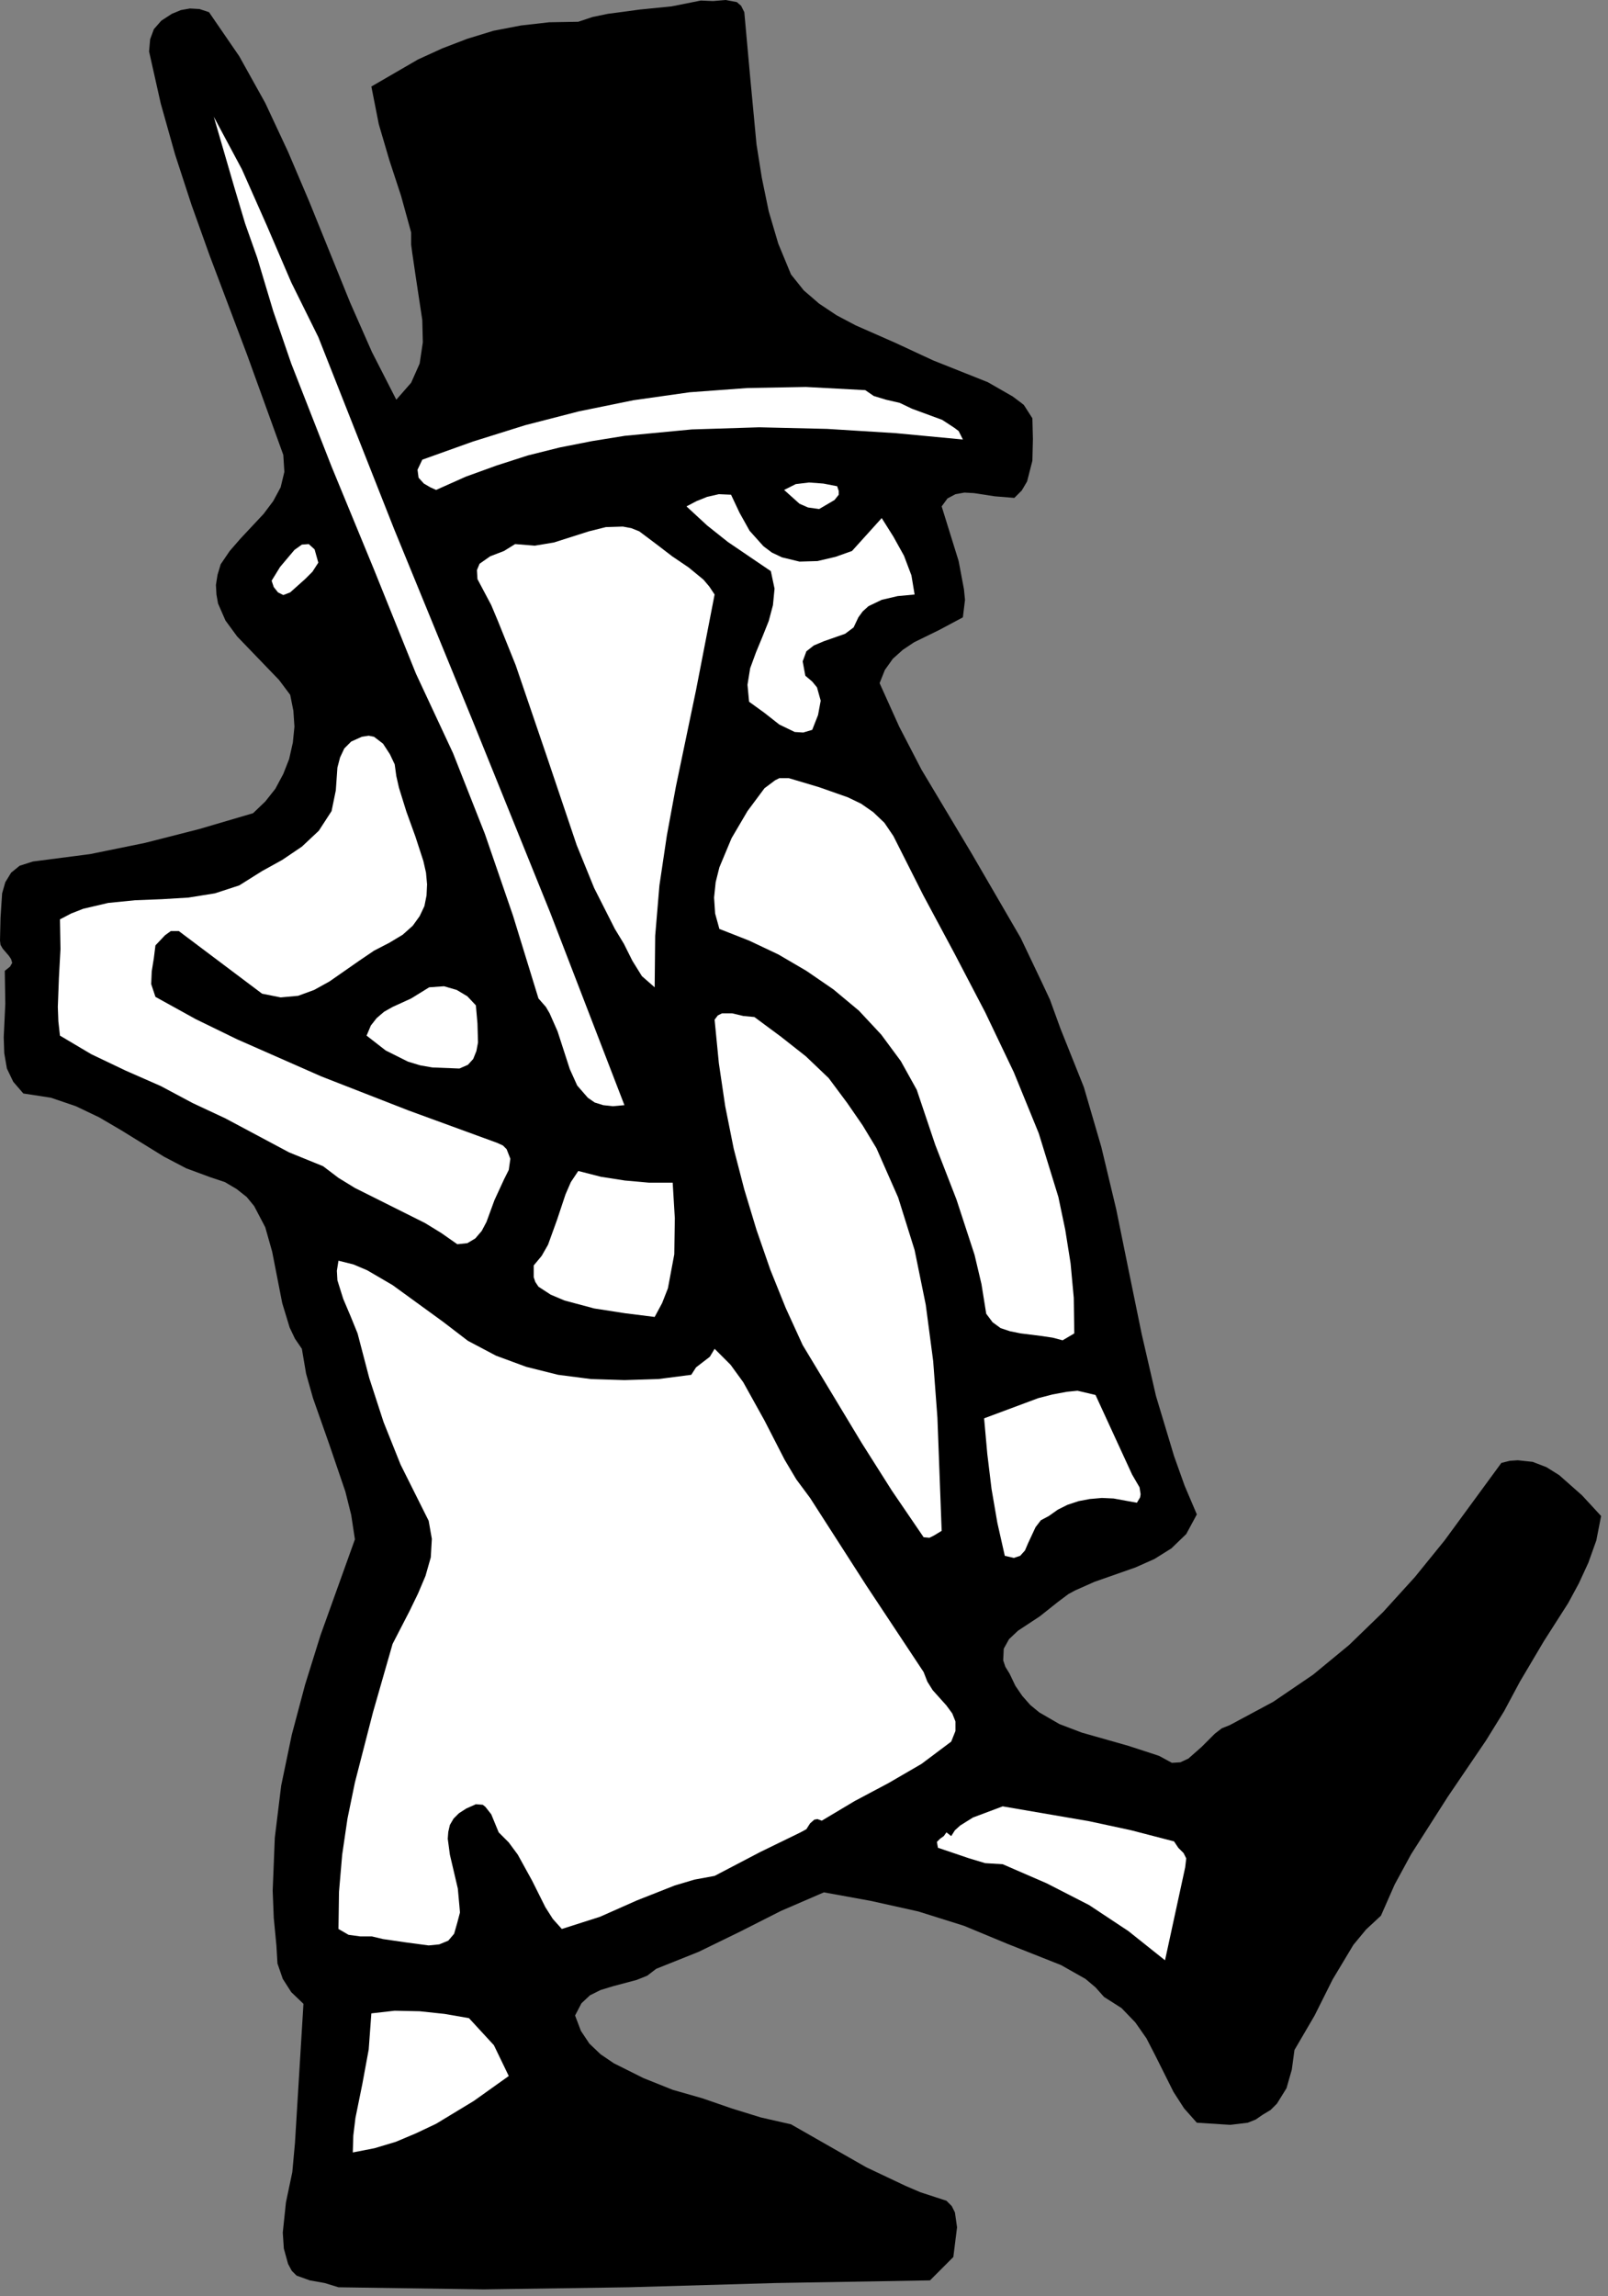 <?xml version="1.0" encoding="UTF-8" standalone="no"?>
<svg
   xmlns:dc="http://purl.org/dc/elements/1.1/"
   xmlns:cc="http://creativecommons.org/ns#"
   xmlns:rdf="http://www.w3.org/1999/02/22-rdf-syntax-ns#"
   xmlns:svg="http://www.w3.org/2000/svg"
   xmlns="http://www.w3.org/2000/svg"
   xmlns:sodipodi="http://sodipodi.sourceforge.net/DTD/sodipodi-0.dtd"
   xmlns:inkscape="http://www.inkscape.org/namespaces/inkscape"
   version="1.0"
   width="53.446mm"
   height="76.288mm"
   id="svg40"
   sodipodi:docname="CC004267.WMF">
  <rect width="100%" height="100%" fill="#808080" stroke="none"/>
  <sodipodi:namedview
     pagecolor="#ffffff"
     bordercolor="#666666"
     borderopacity="1"
     objecttolerance="10"
     gridtolerance="10"
     guidetolerance="10"
     inkscape:pageopacity="0"
     inkscape:pageshadow="2"
     inkscape:window-width="640"
     inkscape:window-height="480"
     id="namedview42" />
  <defs
     id="defs6">
    <clipPath
       clipPathUnits="userSpaceOnUse"
       id="clipWmfPath1">
      <path
         d="M 0,0 L 201.867,0 L 201.867,288.2 L 0,288.2 z"
         id="path2" />
    </clipPath>
    <pattern
       id="WMFhbasepattern"
       patternUnits="userSpaceOnUse"
       width="6"
       height="6"
       x="0"
       y="0" />
  </defs>
  <path
     style="fill:#000000;fill-rule:nonzero;fill-opacity:1;stroke:none;"
     clip-path="url(#clipWmfPath1)"
     d="  M 93.502,1.533   L 94.236,9.664   L 95.035,18.129   L 95.702,22.328   L 96.568,26.527   L 97.768,30.593   L 99.367,34.459   L 100.967,36.458   L 102.899,38.125   L 105.099,39.591   L 107.498,40.857   L 112.496,43.057   L 117.228,45.256   L 124.092,47.989   L 127.225,49.788   L 128.291,50.588   L 128.624,50.855   L 129.691,52.521   L 129.757,55.121   L 129.691,57.853   L 129.024,60.453   L 128.358,61.586   L 127.425,62.519   L 124.959,62.319   L 122.36,61.919   L 121.16,61.852   L 120.027,62.052   L 119.027,62.586   L 118.294,63.585   L 120.427,70.45   L 121.093,73.983   L 121.227,75.316   L 120.96,77.515   L 117.961,79.115   L 114.829,80.648   L 113.429,81.581   L 112.163,82.714   L 111.163,84.114   L 110.497,85.78   L 112.963,91.246   L 115.762,96.644   L 122.026,107.109   L 128.224,117.773   L 130.89,123.371   L 131.89,125.504   L 133.223,129.17   L 136.155,136.502   L 138.354,144.033   L 140.22,151.832   L 141.82,159.696   L 143.419,167.495   L 145.219,175.293   L 147.485,182.824   L 148.818,186.557   L 150.35,190.156   L 149.017,192.622   L 147.151,194.422   L 145.019,195.755   L 142.62,196.821   L 137.488,198.621   L 135.089,199.687   L 134.222,200.154   L 132.889,201.153   L 130.624,202.953   L 127.891,204.753   L 126.758,205.819   L 126.092,207.019   L 126.025,208.485   L 126.292,209.285   L 126.825,210.151   L 127.558,211.684   L 128.424,212.951   L 129.424,214.084   L 130.557,215.017   L 133.089,216.483   L 135.888,217.55   L 141.753,219.216   L 144.619,220.149   L 145.619,220.482   L 147.218,221.349   L 148.284,221.282   L 149.284,220.816   L 150.95,219.349   L 152.616,217.683   L 153.483,217.016   L 154.482,216.617   L 159.947,213.684   L 164.946,210.285   L 169.477,206.552   L 173.743,202.42   L 177.741,198.021   L 181.473,193.422   L 188.604,183.691   L 189.671,183.424   L 190.67,183.358   L 192.536,183.558   L 194.269,184.224   L 195.869,185.224   L 198.734,187.757   L 201.134,190.356   L 200.534,193.422   L 199.534,196.221   L 198.335,198.821   L 197.002,201.287   L 193.936,206.086   L 190.937,211.151   L 188.938,214.884   L 186.672,218.549   L 181.873,225.614   L 177.275,232.813   L 175.209,236.612   L 173.476,240.544   L 171.61,242.277   L 170.011,244.21   L 167.411,248.543   L 165.145,253.075   L 162.613,257.407   L 162.28,259.873   L 161.613,262.206   L 160.414,264.139   L 159.614,264.939   L 158.614,265.539   L 157.748,266.138   L 156.748,266.538   L 154.549,266.805   L 150.35,266.538   L 148.751,264.739   L 147.418,262.673   L 145.152,258.14   L 144.019,255.941   L 142.62,253.941   L 140.887,252.142   L 138.688,250.742   L 137.621,249.542   L 136.355,248.476   L 133.289,246.743   L 126.558,244.077   L 121.093,241.811   L 115.362,240.011   L 109.364,238.678   L 103.499,237.612   L 98.101,239.945   L 92.969,242.544   L 87.771,245.077   L 82.439,247.209   L 81.306,248.076   L 79.974,248.609   L 76.975,249.409   L 75.442,249.876   L 74.109,250.542   L 73.043,251.542   L 72.243,253.075   L 72.976,255.008   L 74.042,256.607   L 75.442,257.94   L 77.108,259.073   L 80.84,260.94   L 84.505,262.406   L 88.238,263.472   L 91.903,264.739   L 95.568,265.872   L 99.367,266.738   L 108.831,272.137   L 113.762,274.47   L 115.628,275.27   L 118.894,276.336   L 119.561,277.003   L 119.96,277.802   L 120.227,279.669   L 119.76,283.401   L 116.828,286.334   L 97.434,286.667   L 78.974,287.2   L 60.78,287.467   L 42.519,287.2   L 40.787,286.667   L 38.92,286.334   L 37.254,285.734   L 36.655,285.134   L 36.188,284.268   L 35.655,282.335   L 35.522,280.335   L 35.921,276.536   L 36.721,272.737   L 37.054,269.071   L 38.121,251.608   L 36.588,250.142   L 35.522,248.476   L 34.855,246.543   L 34.722,244.277   L 34.389,240.811   L 34.255,237.412   L 34.522,230.747   L 35.322,224.215   L 36.655,217.816   L 38.321,211.551   L 40.253,205.353   L 44.585,193.289   L 44.119,190.223   L 43.386,187.29   L 41.386,181.425   L 39.32,175.559   L 38.454,172.493   L 37.921,169.361   L 37.054,168.094   L 36.388,166.695   L 35.455,163.629   L 34.189,157.164   L 33.322,154.098   L 31.923,151.432   L 30.99,150.299   L 29.724,149.299   L 28.257,148.432   L 26.458,147.832   L 23.392,146.699   L 20.593,145.233   L 15.195,141.901   L 12.463,140.301   L 9.53,138.901   L 6.398,137.835   L 2.932,137.302   L 1.666,135.835   L 0.866,134.169   L 0.533,132.236   L 0.467,130.237   L 0.666,126.038   L 0.6,121.905   L 1.266,121.372   L 1.533,120.905   L 1.4,120.439   L 1.133,120.039   L 0.333,119.106   L 0.067,118.639   L 0,118.106   L 0.067,115.24   L 0.267,112.174   L 0.666,110.774   L 1.4,109.575   L 2.466,108.708   L 4.132,108.175   L 11.33,107.242   L 18.194,105.842   L 24.992,104.109   L 31.79,102.11   L 33.322,100.643   L 34.589,99.044   L 35.588,97.178   L 36.321,95.311   L 36.788,93.245   L 36.988,91.246   L 36.854,89.246   L 36.455,87.246   L 35.055,85.38   L 33.322,83.581   L 29.79,79.915   L 28.324,77.915   L 27.391,75.782   L 27.191,74.649   L 27.124,73.45   L 27.324,72.183   L 27.724,70.85   L 28.857,69.184   L 30.19,67.651   L 33.122,64.518   L 34.322,62.919   L 35.255,61.186   L 35.722,59.253   L 35.588,57.12   L 31.056,44.59   L 26.325,32.059   L 24.059,25.727   L 21.993,19.396   L 20.193,12.997   L 18.727,6.465   L 18.86,4.932   L 19.327,3.666   L 20.26,2.599   L 21.593,1.733   L 22.726,1.266   L 23.859,1.066   L 25.058,1.133   L 26.258,1.533   L 30.057,7.065   L 33.322,12.93   L 36.188,19.062   L 38.854,25.327   L 43.985,37.991   L 46.718,44.19   L 49.784,50.188   L 51.65,48.056   L 52.716,45.656   L 53.116,42.99   L 53.049,40.191   L 52.183,34.459   L 51.783,31.726   L 51.65,30.726   L 51.65,29.193   L 50.383,24.594   L 48.917,20.129   L 47.584,15.596   L 46.651,10.864   L 52.516,7.465   L 55.582,6.065   L 58.714,4.866   L 61.98,3.866   L 65.445,3.199   L 68.977,2.799   L 72.643,2.733   L 74.442,2.133   L 76.375,1.733   L 80.373,1.2   L 84.372,0.8   L 88.038,0.067   L 89.57,0.133   L 91.17,0   L 92.569,0.267   L 93.103,0.733   L 93.502,1.533  z "
     id="path8" />
  <path
     style="fill:#ffffff;fill-rule:nonzero;fill-opacity:1;stroke:none;"
     clip-path="url(#clipWmfPath1)"
     d="  M 39.987,42.324   L 49.517,66.451   L 59.38,90.512   L 69.111,114.573   L 78.441,138.768   L 76.975,138.901   L 75.775,138.768   L 74.709,138.435   L 73.842,137.835   L 72.509,136.302   L 71.576,134.236   L 70.044,129.503   L 69.044,127.237   L 68.577,126.437   L 67.644,125.371   L 64.445,114.973   L 60.913,104.709   L 56.915,94.578   L 52.249,84.58   L 46.984,71.517   L 41.653,58.586   L 36.588,45.656   L 34.322,39.058   L 32.323,32.393   L 30.79,28.06   L 29.457,23.595   L 26.858,14.663   L 30.39,21.262   L 33.522,28.327   L 36.588,35.458   L 39.987,42.324  z "
     id="path10" />
  <path
     style="fill:#ffffff;fill-rule:nonzero;fill-opacity:1;stroke:none;"
     clip-path="url(#clipWmfPath1)"
     d="  M 108.697,48.989   L 109.764,49.722   L 111.297,50.188   L 113.029,50.588   L 114.562,51.321   L 118.361,52.721   L 119.894,53.721   L 120.427,54.121   L 120.96,55.187   L 112.496,54.387   L 103.899,53.854   L 95.369,53.654   L 86.905,53.921   L 78.507,54.721   L 74.375,55.387   L 70.31,56.187   L 66.311,57.187   L 62.379,58.453   L 58.514,59.853   L 54.782,61.519   L 54.049,61.186   L 53.249,60.719   L 52.583,59.986   L 52.449,58.986   L 53.049,57.72   L 59.38,55.454   L 65.978,53.388   L 72.709,51.655   L 79.574,50.255   L 86.638,49.255   L 93.902,48.722   L 101.233,48.589   L 108.697,48.989  z "
     id="path12" />
  <path
     style="fill:#ffffff;fill-rule:nonzero;fill-opacity:1;stroke:none;"
     clip-path="url(#clipWmfPath1)"
     d="  M 105.165,61.053   L 105.365,61.652   L 105.365,62.119   L 104.832,62.785   L 102.899,63.919   L 101.5,63.719   L 100.434,63.252   L 98.501,61.519   L 99.967,60.786   L 101.633,60.586   L 103.433,60.719   L 105.165,61.053  z "
     id="path14" />
  <path
     style="fill:#ffffff;fill-rule:nonzero;fill-opacity:1;stroke:none;"
     clip-path="url(#clipWmfPath1)"
     d="  M 98.234,69.984   L 100.434,70.517   L 102.699,70.45   L 104.965,69.917   L 107.031,69.184   L 110.763,65.052   L 112.23,67.384   L 113.563,69.784   L 114.496,72.25   L 114.895,74.649   L 112.763,74.849   L 110.763,75.316   L 109.097,76.116   L 108.364,76.782   L 107.831,77.515   L 107.231,78.782   L 106.165,79.582   L 103.499,80.515   L 102.233,81.048   L 101.3,81.781   L 100.833,83.047   L 101.167,84.847   L 102.033,85.58   L 102.633,86.313   L 103.099,87.98   L 102.766,89.779   L 102.033,91.645   L 100.9,91.979   L 99.834,91.912   L 97.901,90.979   L 96.035,89.513   L 94.102,88.113   L 93.902,85.98   L 94.236,83.914   L 94.969,81.914   L 95.768,79.982   L 96.568,77.982   L 97.101,75.982   L 97.301,73.916   L 96.835,71.717   L 91.436,68.051   L 88.837,65.985   L 86.238,63.585   L 87.504,62.919   L 88.837,62.386   L 90.304,62.052   L 91.836,62.119   L 92.903,64.385   L 94.169,66.651   L 95.902,68.584   L 96.968,69.384   L 98.234,69.984  z "
     id="path16" />
  <path
     style="fill:#ffffff;fill-rule:nonzero;fill-opacity:1;stroke:none;"
     clip-path="url(#clipWmfPath1)"
     d="  M 89.77,74.649   L 87.438,86.647   L 84.905,98.777   L 83.772,104.909   L 82.839,111.174   L 82.306,117.506   L 82.24,123.971   L 80.64,122.572   L 79.44,120.639   L 78.374,118.506   L 77.241,116.64   L 74.642,111.508   L 72.443,106.109   L 68.644,94.845   L 64.779,83.514   L 62.579,78.049   L 61.713,75.982   L 59.98,72.717   L 59.914,71.583   L 60.247,70.784   L 61.58,69.851   L 63.312,69.184   L 64.712,68.318   L 67.178,68.517   L 69.577,68.118   L 73.976,66.718   L 76.108,66.185   L 78.241,66.118   L 79.307,66.318   L 80.307,66.718   L 82.439,68.318   L 84.439,69.851   L 86.505,71.25   L 88.371,72.783   L 89.104,73.65   L 89.77,74.649  z "
     id="path18" />
  <path
     style="fill:#ffffff;fill-rule:nonzero;fill-opacity:1;stroke:none;"
     clip-path="url(#clipWmfPath1)"
     d="  M 39.987,70.65   L 39.254,71.783   L 38.321,72.717   L 36.455,74.383   L 35.588,74.716   L 34.922,74.383   L 34.389,73.716   L 34.122,72.916   L 35.188,71.184   L 36.988,69.051   L 37.921,68.384   L 38.787,68.318   L 39.52,68.984   L 39.987,70.65  z "
     id="path20" />
  <path
     style="fill:#ffffff;fill-rule:nonzero;fill-opacity:1;stroke:none;"
     clip-path="url(#clipWmfPath1)"
     d="  M 49.584,95.978   L 49.784,97.444   L 50.117,98.91   L 51.05,101.91   L 52.183,105.042   L 53.182,108.108   L 53.516,109.575   L 53.649,111.041   L 53.582,112.441   L 53.316,113.774   L 52.716,115.04   L 51.85,116.24   L 50.583,117.373   L 48.917,118.373   L 46.984,119.372   L 45.118,120.639   L 41.386,123.238   L 39.454,124.305   L 37.454,125.038   L 35.255,125.238   L 32.922,124.771   L 22.459,116.906   L 21.46,116.906   L 20.726,117.44   L 19.527,118.706   L 19.327,120.306   L 19.06,121.972   L 18.994,123.571   L 19.527,125.171   L 24.592,127.97   L 29.79,130.503   L 40.387,135.169   L 51.316,139.434   L 62.446,143.5   L 63.179,143.833   L 63.646,144.3   L 64.112,145.5   L 63.912,146.899   L 63.312,148.099   L 62.113,150.698   L 61.113,153.431   L 60.513,154.564   L 59.714,155.497   L 58.714,156.097   L 57.448,156.231   L 55.448,154.831   L 53.382,153.564   L 48.984,151.365   L 44.585,149.166   L 42.519,147.899   L 40.587,146.433   L 36.321,144.7   L 32.323,142.567   L 28.324,140.434   L 24.192,138.501   L 20.193,136.368   L 15.795,134.436   L 11.463,132.369   L 7.531,130.037   L 7.331,128.237   L 7.264,126.437   L 7.398,122.838   L 7.597,119.172   L 7.531,115.44   L 8.93,114.707   L 10.463,114.107   L 13.596,113.374   L 16.928,113.041   L 20.327,112.907   L 23.659,112.707   L 26.991,112.174   L 30.057,111.174   L 32.922,109.375   L 35.455,107.975   L 37.921,106.309   L 40.053,104.309   L 41.653,101.843   L 42.186,99.244   L 42.386,96.378   L 42.719,95.111   L 43.252,93.978   L 44.119,93.112   L 45.452,92.512   L 46.318,92.379   L 46.984,92.512   L 48.117,93.378   L 48.984,94.711   L 49.584,95.978  z "
     id="path22" />
  <path
     style="fill:#ffffff;fill-rule:nonzero;fill-opacity:1;stroke:none;"
     clip-path="url(#clipWmfPath1)"
     d="  M 112.23,104.976   L 115.962,112.374   L 119.894,119.706   L 123.759,127.104   L 127.358,134.636   L 130.49,142.3   L 132.956,150.299   L 133.822,154.431   L 134.489,158.63   L 134.889,162.962   L 134.955,167.428   L 133.489,168.294   L 132.223,167.961   L 130.89,167.761   L 128.224,167.428   L 126.891,167.161   L 125.692,166.761   L 124.692,166.028   L 123.892,164.962   L 123.293,161.229   L 122.426,157.564   L 120.16,150.632   L 117.495,143.767   L 115.162,136.835   L 113.163,133.236   L 110.697,129.903   L 107.898,126.904   L 104.699,124.238   L 101.3,121.905   L 97.768,119.839   L 94.102,118.106   L 90.37,116.64   L 89.837,114.707   L 89.704,112.707   L 89.904,110.774   L 90.37,108.908   L 91.903,105.242   L 93.902,101.843   L 96.035,98.977   L 97.368,97.977   L 97.901,97.711   L 99.101,97.711   L 102.899,98.844   L 106.498,100.11   L 108.164,100.91   L 109.697,101.976   L 111.097,103.309   L 112.23,104.976  z "
     id="path24" />
  <path
     style="fill:#ffffff;fill-rule:nonzero;fill-opacity:1;stroke:none;"
     clip-path="url(#clipWmfPath1)"
     d="  M 59.78,126.237   L 59.98,128.504   L 60.047,130.903   L 59.847,131.969   L 59.447,132.969   L 58.781,133.702   L 57.714,134.169   L 54.315,134.036   L 52.783,133.769   L 51.25,133.303   L 48.451,131.903   L 46.051,130.037   L 46.585,128.77   L 47.318,127.837   L 48.251,127.037   L 49.317,126.437   L 51.65,125.371   L 53.916,123.971   L 55.782,123.838   L 57.381,124.305   L 58.714,125.104   L 59.78,126.237  z "
     id="path26" />
  <path
     style="fill:#ffffff;fill-rule:nonzero;fill-opacity:1;stroke:none;"
     clip-path="url(#clipWmfPath1)"
     d="  M 106.432,138.501   L 108.364,141.301   L 110.097,144.167   L 112.829,150.365   L 114.895,156.964   L 116.295,163.829   L 117.228,170.894   L 117.761,178.025   L 118.294,192.222   L 117.295,192.822   L 116.761,193.089   L 116.028,193.022   L 112.03,187.157   L 108.231,181.158   L 100.833,168.894   L 98.701,164.229   L 96.768,159.43   L 95.035,154.431   L 93.502,149.365   L 92.17,144.233   L 91.103,138.901   L 90.304,133.502   L 89.77,128.037   L 90.17,127.504   L 90.703,127.237   L 91.97,127.237   L 93.369,127.57   L 94.769,127.704   L 98.101,130.17   L 101.233,132.636   L 104.099,135.369   L 106.432,138.501  z "
     id="path28" />
  <path
     style="fill:#ffffff;fill-rule:nonzero;fill-opacity:1;stroke:none;"
     clip-path="url(#clipWmfPath1)"
     d="  M 84.505,148.499   L 84.772,152.965   L 84.705,157.497   L 83.906,161.763   L 83.173,163.629   L 82.24,165.362   L 78.507,164.895   L 74.642,164.295   L 70.91,163.296   L 69.177,162.562   L 67.644,161.563   L 67.244,160.963   L 67.045,160.363   L 67.045,158.897   L 68.044,157.697   L 68.844,156.297   L 69.977,153.165   L 71.043,149.965   L 71.71,148.432   L 72.643,147.033   L 75.508,147.766   L 78.507,148.232   L 81.506,148.499   L 84.505,148.499  z "
     id="path30" />
  <path
     style="fill:#ffffff;fill-rule:nonzero;fill-opacity:1;stroke:none;"
     clip-path="url(#clipWmfPath1)"
     d="  M 55.648,165.962   L 58.781,168.361   L 62.313,170.227   L 66.112,171.627   L 70.11,172.627   L 74.242,173.16   L 78.441,173.293   L 82.706,173.16   L 86.838,172.627   L 87.438,171.694   L 88.304,171.027   L 89.171,170.361   L 89.77,169.361   L 91.77,171.36   L 93.369,173.56   L 96.035,178.359   L 98.567,183.291   L 100.034,185.757   L 101.766,188.09   L 108.831,199.087   L 116.028,209.951   L 116.495,211.151   L 117.161,212.218   L 118.894,214.15   L 119.627,215.15   L 120.027,216.15   L 120.027,217.35   L 119.494,218.683   L 115.762,221.482   L 111.63,223.882   L 107.365,226.148   L 103.233,228.614   L 102.699,228.414   L 102.3,228.48   L 101.766,228.947   L 101.3,229.68   L 100.567,230.08   L 95.502,232.546   L 89.77,235.546   L 87.238,236.012   L 84.772,236.745   L 80.04,238.611   L 75.375,240.678   L 70.577,242.211   L 69.444,240.944   L 68.511,239.478   L 66.845,236.145   L 65.045,232.879   L 63.912,231.346   L 62.646,230.08   L 61.713,227.814   L 60.98,226.881   L 60.647,226.614   L 59.78,226.548   L 58.581,227.081   L 57.648,227.681   L 56.981,228.347   L 56.515,229.147   L 56.315,230.013   L 56.248,230.88   L 56.515,232.879   L 57.514,237.145   L 57.714,239.345   L 57.781,240.144   L 57.448,241.411   L 57.048,242.811   L 56.315,243.677   L 55.182,244.144   L 53.849,244.277   L 50.85,243.877   L 48.117,243.477   L 46.718,243.144   L 45.252,243.144   L 43.786,242.944   L 42.519,242.211   L 42.586,237.545   L 42.986,232.879   L 43.652,228.347   L 44.585,223.815   L 46.851,215.017   L 49.317,206.419   L 51.45,202.287   L 52.516,200.087   L 53.449,197.888   L 54.115,195.555   L 54.249,193.222   L 53.849,190.956   L 52.716,188.69   L 50.317,183.891   L 48.184,178.559   L 46.385,173.027   L 44.919,167.428   L 44.052,165.295   L 43.119,163.096   L 42.386,160.763   L 42.319,159.563   L 42.519,158.297   L 44.385,158.763   L 46.118,159.496   L 49.317,161.363   L 55.648,165.962  z "
     id="path32" />
  <path
     style="fill:#ffffff;fill-rule:nonzero;fill-opacity:1;stroke:none;"
     clip-path="url(#clipWmfPath1)"
     d="  M 142.22,185.157   L 143.153,186.757   L 143.286,187.623   L 143.219,188.023   L 142.82,188.69   L 139.887,188.156   L 138.421,188.09   L 136.888,188.223   L 135.489,188.49   L 134.089,188.956   L 132.889,189.556   L 131.756,190.356   L 130.757,190.889   L 130.09,191.756   L 129.157,193.755   L 128.757,194.688   L 128.158,195.355   L 127.358,195.621   L 126.225,195.355   L 125.292,191.222   L 124.559,186.957   L 124.026,182.558   L 123.626,178.092   L 130.424,175.559   L 132.223,175.093   L 134.022,174.76   L 135.355,174.626   L 137.621,175.159   L 142.22,185.157  z "
     id="path34" />
  <path
     style="fill:#ffffff;fill-rule:nonzero;fill-opacity:1;stroke:none;"
     clip-path="url(#clipWmfPath1)"
     d="  M 147.485,231.213   L 148.018,232.013   L 148.684,232.68   L 149.017,233.346   L 148.884,234.479   L 146.352,246.143   L 141.753,242.477   L 136.821,239.211   L 131.49,236.479   L 125.958,234.079   L 123.759,233.946   L 121.76,233.346   L 117.828,232.013   L 117.694,231.28   L 118.094,230.88   L 118.561,230.547   L 118.894,230.08   L 119.494,230.547   L 119.96,229.814   L 120.627,229.214   L 122.226,228.214   L 125.958,226.814   L 136.821,228.68   L 142.086,229.814   L 147.485,231.213  z "
     id="path36" />
  <path
     style="fill:#ffffff;fill-rule:nonzero;fill-opacity:1;stroke:none;"
     clip-path="url(#clipWmfPath1)"
     d="  M 62.046,256.807   L 63.912,260.673   L 59.514,263.806   L 54.782,266.672   L 52.249,267.871   L 49.717,268.938   L 47.051,269.738   L 44.319,270.271   L 44.385,268.138   L 44.652,265.938   L 45.518,261.673   L 46.318,257.34   L 46.651,252.808   L 49.584,252.475   L 52.716,252.542   L 55.848,252.875   L 58.914,253.408   L 62.046,256.807  z "
     id="path38" />
</svg>
